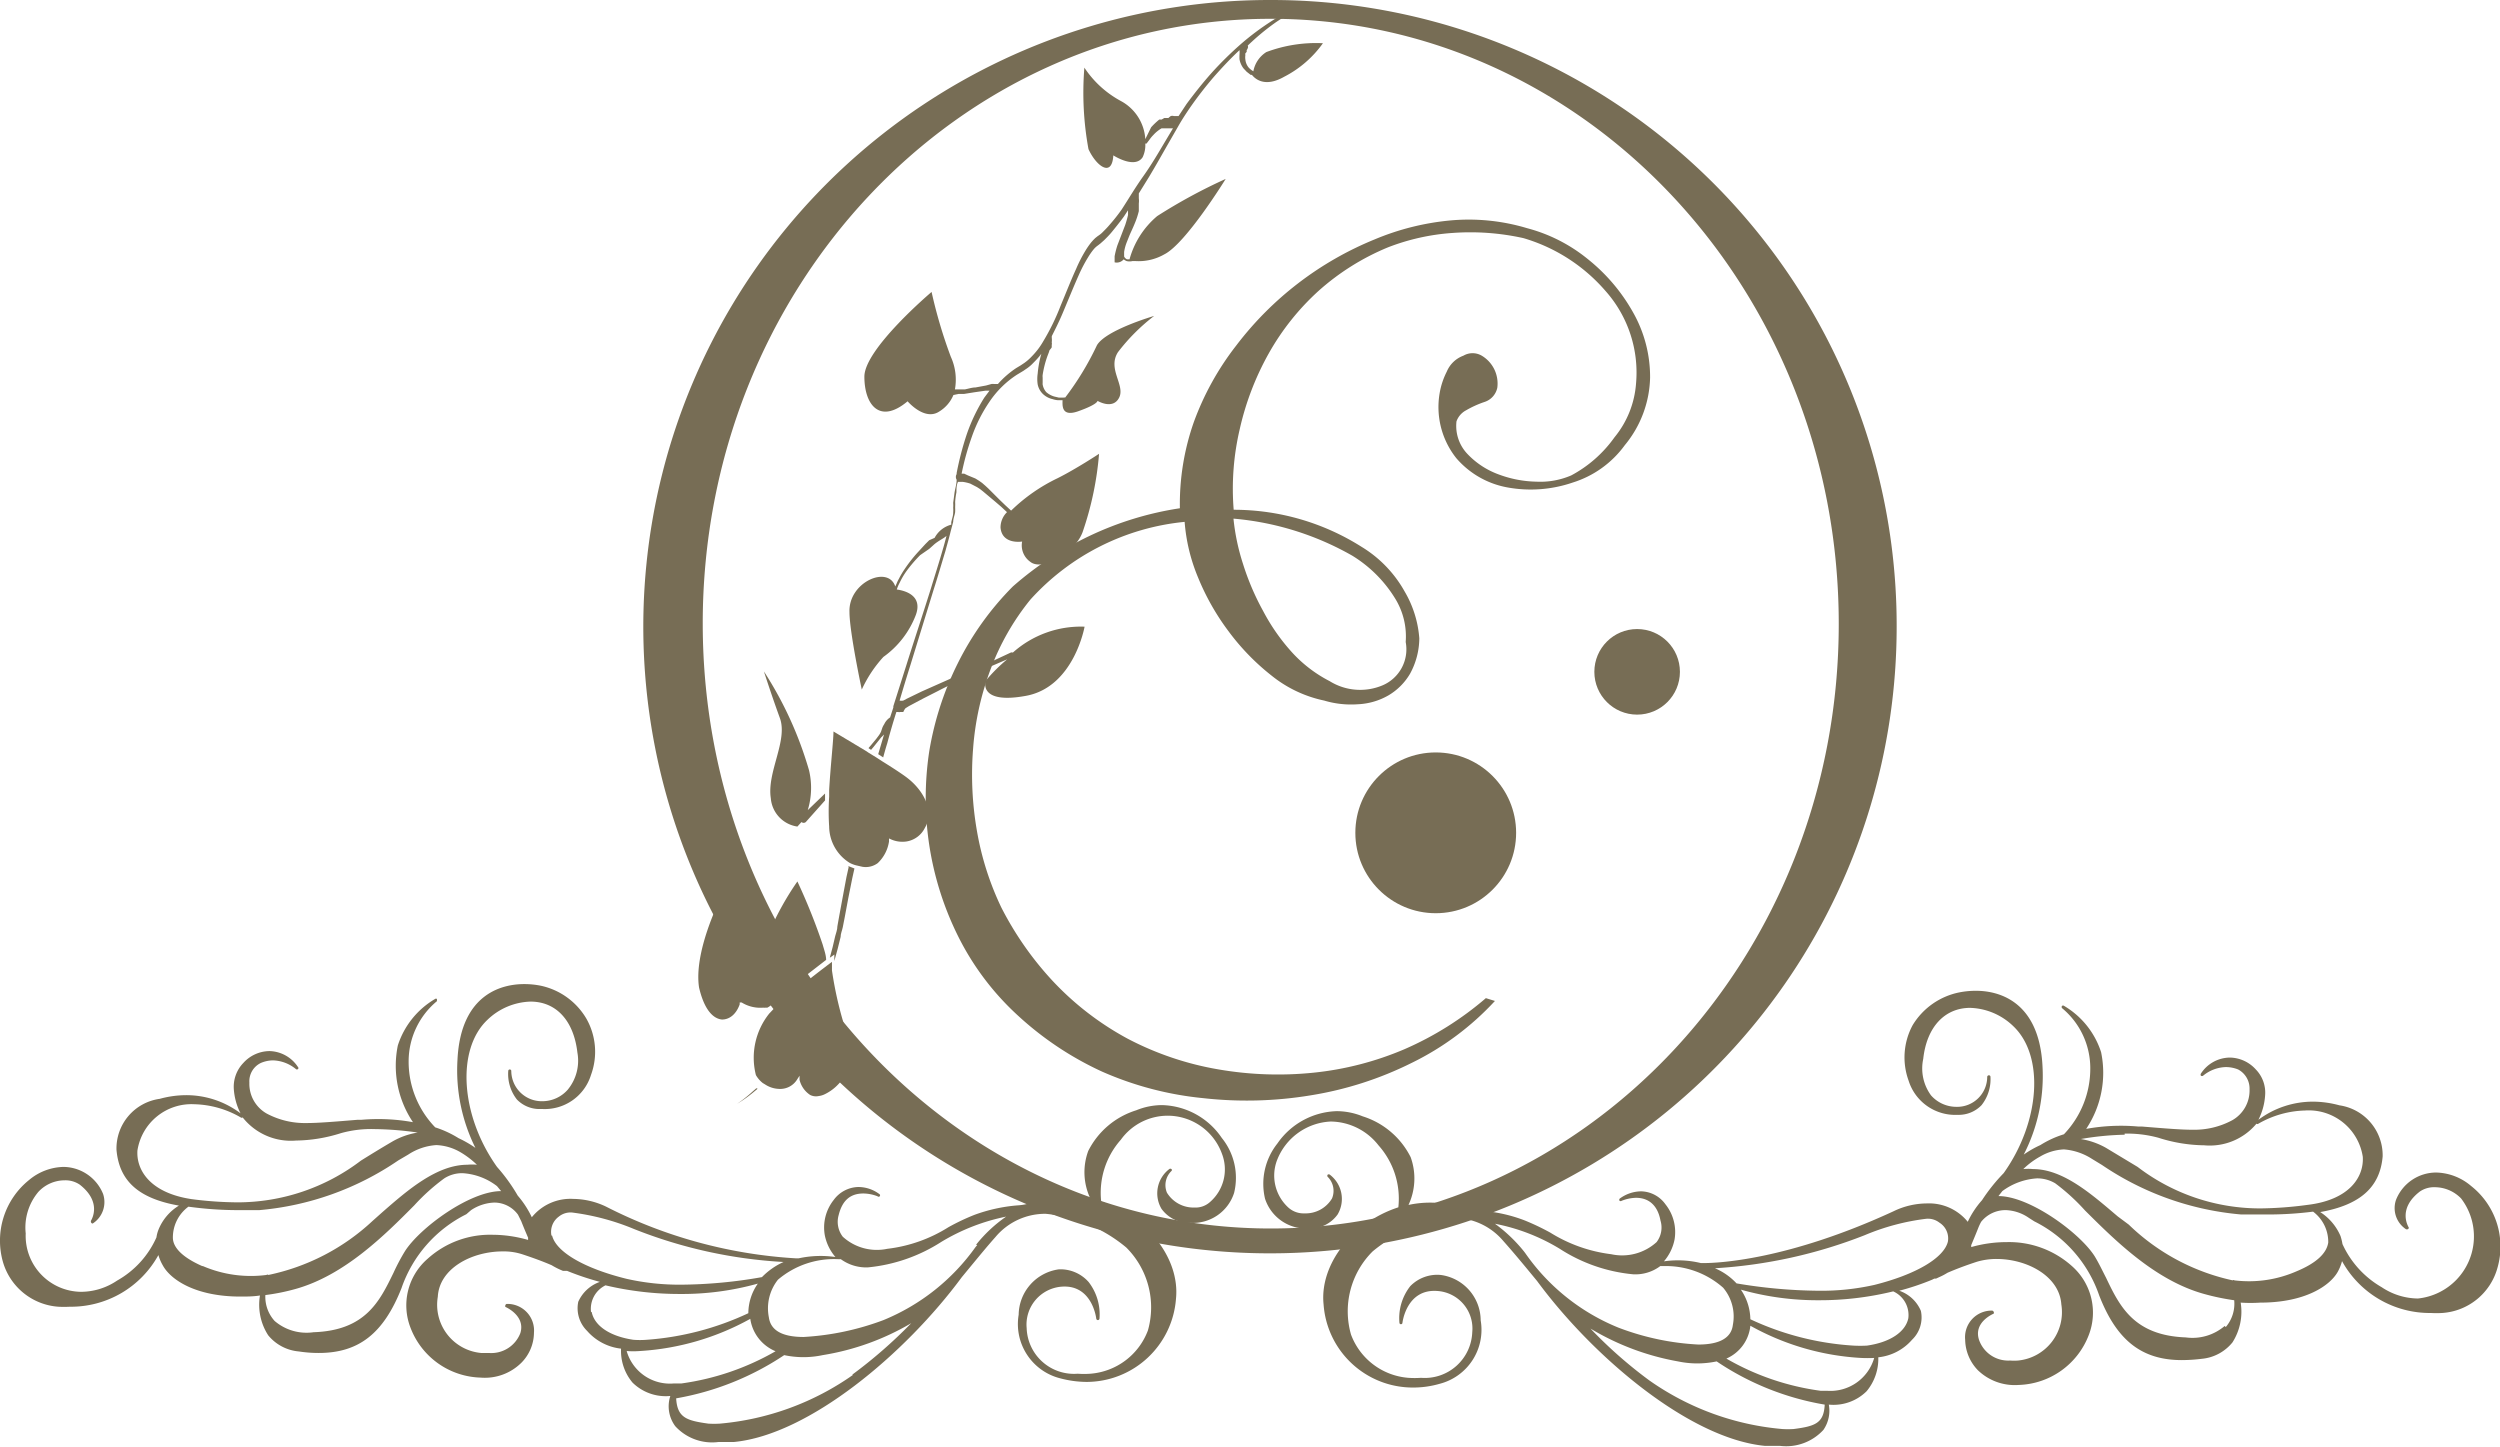 <svg xmlns="http://www.w3.org/2000/svg" viewBox="0 0 115.69 66.97"><defs><style>.cls-1{fill:#776d55;}</style></defs><title>logo2</title><g id="レイヤー_2" data-name="レイヤー 2"><g id="レイヤー_1-2" data-name="レイヤー 1"><path class="cls-1" d="M52.19,48.07a14.15,14.15,0,0,0,4.21,1.42,16.14,16.14,0,0,0,4.38.15A14.47,14.47,0,0,0,65,48.55a14.84,14.84,0,0,0,3.76-2.36l.42.13a13,13,0,0,1-3.86,2.87,16.2,16.2,0,0,1-4.68,1.5,18.13,18.13,0,0,1-4.94.13A15.26,15.26,0,0,1,51,49.59,14.92,14.92,0,0,1,47.11,47a12.54,12.54,0,0,1-2.79-3.71A14.31,14.31,0,0,1,43,39.09a14.47,14.47,0,0,1,0-4.31,14.32,14.32,0,0,1,1.32-4.08,13.67,13.67,0,0,1,2.55-3.56,15.44,15.44,0,0,1,3.57-2.35,14.94,14.94,0,0,1,4.16-1.27,11.44,11.44,0,0,1,.65-4A13,13,0,0,1,57.2,16a15.3,15.3,0,0,1,6.41-4.92,11.9,11.9,0,0,1,3.52-.88,9.39,9.39,0,0,1,3.54.36A7.45,7.45,0,0,1,73.49,12a8.42,8.42,0,0,1,2.09,2.47,6.06,6.06,0,0,1,.78,3,5.08,5.08,0,0,1-1.17,3.13,4.71,4.71,0,0,1-2.41,1.73,6,6,0,0,1-3,.23,4.08,4.08,0,0,1-2.39-1.36,3.8,3.8,0,0,1-.77-3,3.47,3.47,0,0,1,.33-1,1.33,1.33,0,0,1,.77-.74.84.84,0,0,1,.85,0,1.5,1.5,0,0,1,.72,1.48.88.88,0,0,1-.59.66,4.61,4.61,0,0,0-.86.39.93.93,0,0,0-.44.51,1.88,1.88,0,0,0,.51,1.51,3.76,3.76,0,0,0,1.43.94,5.25,5.25,0,0,0,1.77.34,3.61,3.61,0,0,0,1.6-.29,5.8,5.8,0,0,0,2-1.76,4.43,4.43,0,0,0,1-2.5,5.68,5.68,0,0,0-1.4-4.26,8,8,0,0,0-3.81-2.46,11.33,11.33,0,0,0-3.28-.24,10.15,10.15,0,0,0-3,.67,11.27,11.27,0,0,0-3.19,2,11.53,11.53,0,0,0-2.32,2.91,13,13,0,0,0-1.34,3.5,12.09,12.09,0,0,0-.28,3.73A11.06,11.06,0,0,1,63,25.3a5.62,5.62,0,0,1,2,2.07,5,5,0,0,1,.68,2.17,3.46,3.46,0,0,1-.43,1.64,2.81,2.81,0,0,1-1,1,3.1,3.1,0,0,1-1.41.41,4.33,4.33,0,0,1-1.56-.17,5.77,5.77,0,0,1-2.43-1.15,10.71,10.71,0,0,1-2-2.06,11.16,11.16,0,0,1-1.41-2.49,8.3,8.3,0,0,1-.62-2.57,11.06,11.06,0,0,0-7.14,3.6A11.46,11.46,0,0,0,45.83,31a13.1,13.1,0,0,0-.8,3.66,15.17,15.17,0,0,0,.18,3.8A13.47,13.47,0,0,0,46.34,42a15,15,0,0,0,2.37,3.39A13.56,13.56,0,0,0,52.19,48.07ZM57.08,24a10,10,0,0,0,.44,2.09,11.81,11.81,0,0,0,.93,2.18A9.25,9.25,0,0,0,59.8,30.2a6.18,6.18,0,0,0,1.73,1.32,2.67,2.67,0,0,0,2.46.19,1.81,1.81,0,0,0,1.06-2,3.34,3.34,0,0,0-.48-2,6,6,0,0,0-2-2A13.42,13.42,0,0,0,57.08,24Z"/><path class="cls-1" d="M58.82,0A29,29,0,1,0,87.77,29,28.95,28.95,0,0,0,58.82,0Zm0,56.85c-14.52,0-26.3-12.53-26.3-28S44.28.87,58.8.87s26.29,12.53,26.29,28S73.32,56.85,58.8,56.85Z"/><circle class="cls-1" cx="66.44" cy="38.54" r="3.72"/><circle class="cls-1" cx="75.76" cy="31.09" r="1.98"/><path class="cls-1" d="M36.9,38.25l.19-.21a.15.15,0,0,0,.2,0l.89-1c0-.1,0-.21,0-.32l-.8.77a3.54,3.54,0,0,0,.06-1.84,17.17,17.17,0,0,0-2.09-4.58s.36,1.12.74,2.16-.61,2.51-.42,3.71A1.44,1.44,0,0,0,36.9,38.25Z"/><path class="cls-1" d="M36.23,46c.72-.6,1.59-1.26,2-1.58,0-.22-.09-.46-.16-.71a27.78,27.78,0,0,0-1.17-2.92,13.4,13.4,0,0,0-1.36,2.48l.23.35A2.56,2.56,0,0,1,36.23,46Z"/><path class="cls-1" d="M34.83,50.51a6.43,6.43,0,0,1-.72.57l0,0a5.81,5.81,0,0,0,.76-.54l.19-.16L35,50.36Z"/><path class="cls-1" d="M39.27,40.14l-.1.45L39,41.5c-.06.31-.11.61-.17.92l-.08.45c0,.15-.06.3-.1.45-.07.34-.16.67-.25,1v0h0l.09-.06.12-.09v.15s0,.06,0,.15c.11-.37.2-.74.29-1.11,0-.15.07-.3.1-.45l.09-.46c.06-.31.11-.61.17-.91l.18-.9.1-.45-.28-.11Z"/><path class="cls-1" d="M38.5,44.91c0-.17,0-.31,0-.4l0,0-.08.06,0,0,0,0c-.41.31-1.14.87-1.77,1.39l0,0-.46.38a.84.84,0,0,1-.23.23l-.1.07h0l-.07.06-.19.2a3.27,3.27,0,0,0-.62,2.85,1.26,1.26,0,0,0,.32.37l.1.06a1.25,1.25,0,0,0,.65.21.92.92,0,0,0,.84-.44l.11-.17,0,.19a1.16,1.16,0,0,0,.49.7.6.6,0,0,0,.4.05.88.88,0,0,0,.29-.09,2.15,2.15,0,0,0,1-2.83A17.27,17.27,0,0,1,38.5,44.91Z"/><path class="cls-1" d="M33.41,47.18c.34,0,.65-.23.82-.7l0-.09.09,0a1.64,1.64,0,0,0,1,.24h0a.38.38,0,0,0,.1,0l.09,0h0a.81.81,0,0,0,.3-.26h0a2.22,2.22,0,0,0-.24-2.59l-.16-.24-.06-.09-.06-.09c-.6-.84-1.5-1.86-1.77-2.16-.27.52-1.42,2.88-1.17,4.5C32.59,46.73,33,47.14,33.41,47.18Z"/><path class="cls-1" d="M40.92,33.51a.91.91,0,0,0-.09.17l-.06.18a1,1,0,0,1-.1.17l-.12.16-.24.29-.12.14.12.08.11-.13.24-.3.12-.15.13-.13-.27.91.23.15c.06-.22.12-.44.19-.66q.19-.72.42-1.44h.09a.13.13,0,0,0,.08,0l.07,0,.08,0s.06-.14.11-.18l.16-.1.66-.35.67-.34c.23-.12.45-.23.68-.33l.68-.32.69-.32,1.16-.5a7.38,7.38,0,0,0-1,1s-.35,1.1,1.87.69S50.19,29,50.19,29a4.72,4.72,0,0,0-3.32,1.2.12.12,0,0,0-.1,0l-1.37.64L44,31.4,42.65,32l-.68.33-.17.09a.48.48,0,0,1-.17,0c.16-.54.32-1.07.49-1.61l1.09-3.54c.19-.59.36-1.18.54-1.77.08-.3.17-.6.24-.9l.12-.45c0-.15.07-.3.09-.45a2.23,2.23,0,0,0,0-.23,2,2,0,0,0,0-.24,3.47,3.47,0,0,1,.06-.45c0-.16,0-.32.07-.48h.06l.08,0h.09a1.87,1.87,0,0,1,.34.08l.31.16.14.09.14.11.56.47.28.24.27.25h0a1,1,0,0,0-.3.71c.07.81,1,.65,1,.65a.93.93,0,0,0,.38.94c.54.44,2.05-.38,2.42-1.38A14.72,14.72,0,0,0,50.86,21s-1.06.7-1.92,1.13a8.07,8.07,0,0,0-2.15,1.5l-.27-.25-.26-.25-.52-.52-.14-.13-.15-.13a3.53,3.53,0,0,0-.32-.21L44.79,22l-.17-.08-.12,0a12.2,12.2,0,0,1,.47-1.7,6.92,6.92,0,0,1,.82-1.63,4.45,4.45,0,0,1,1.27-1.25l.2-.12.1-.06.1-.07a1.85,1.85,0,0,0,.37-.31,3.41,3.41,0,0,0,.36-.41,4.81,4.81,0,0,0-.17.92,1.68,1.68,0,0,0,0,.5.85.85,0,0,0,.25.45.94.94,0,0,0,.44.23,1,1,0,0,0,.24.05h.22c0,.22-.07.78.7.52.94-.33.92-.49.92-.49s.71.43,1-.15-.56-1.33-.05-2.11a8.94,8.94,0,0,1,1.67-1.67s-2.24.65-2.65,1.36a13.32,13.32,0,0,1-1.47,2.42.1.1,0,0,0-.07,0H49l-.21-.05a1,1,0,0,1-.37-.2.71.71,0,0,1-.17-.36.11.11,0,0,1,0-.05v-.17s0-.07,0-.1a.49.49,0,0,1,0-.12,4.62,4.62,0,0,1,.22-.87l.08-.21c0-.07.09-.13.12-.2l0-.11a.2.2,0,0,0,0-.11.85.85,0,0,0,0-.23h0a.14.14,0,0,0,0-.06l.15-.3c.14-.28.27-.56.39-.85.24-.57.47-1.14.72-1.7a6.73,6.73,0,0,1,.42-.8,3.27,3.27,0,0,1,.25-.36l.07-.08,0,0,0,0,.08-.07.08-.06.09-.07,0,0,0,0,.18-.16c.12-.12.23-.23.33-.35s.4-.49.58-.74l.19-.29v.22a4.61,4.61,0,0,1-.13.46l-.18.47-.18.47a3.8,3.8,0,0,0-.13.51v.14l0,.14A.42.42,0,0,0,52,12a.57.57,0,0,0,.13.08.55.55,0,0,0,.28,0h.11a2.39,2.39,0,0,0,1.36-.31c1-.5,2.84-3.49,2.84-3.49A25.1,25.1,0,0,0,53.55,10a4,4,0,0,0-1.28,2l-.12,0a.27.27,0,0,1-.13-.13s0-.07,0-.1,0-.08,0-.11a2.06,2.06,0,0,1,.13-.47c.06-.15.12-.31.19-.46s.14-.31.2-.46a3.66,3.66,0,0,0,.16-.5s0,0,0-.07V9.41a.91.91,0,0,0,0-.23c0-.07,0-.15,0-.23v0l.47-.76c.32-.53.62-1.07.93-1.61l.46-.8c.15-.26.32-.52.49-.77a17.49,17.49,0,0,1,1.12-1.45c.38-.43.77-.85,1.19-1.24a1.27,1.27,0,0,1,0,.2,1.77,1.77,0,0,0,0,.23,1,1,0,0,0,.18.41l.15.16.09.07.09.07h0a.06.06,0,0,0,.06,0c.14.18.59.61,1.5.09A5,5,0,0,0,61.22,2a6.56,6.56,0,0,0-2.62.41,1.34,1.34,0,0,0-.6.89l0,0-.09-.06a.86.86,0,0,1-.14-.13.7.7,0,0,1-.14-.36.65.65,0,0,1,0-.19.36.36,0,0,1,0-.09l0,0,0,0,.06-.07a.35.35,0,0,0,0-.08.26.26,0,0,0,.05-.09.14.14,0,0,0,0-.12h0A11,11,0,0,1,59,1.06a7.91,7.91,0,0,1,.79-.48A8.84,8.84,0,0,1,60.6.2l0-.08A8.16,8.16,0,0,0,58.9.94a12.26,12.26,0,0,0-1.49,1.11,16.44,16.44,0,0,0-1.33,1.31c-.41.46-.8.95-1.17,1.45l-.37.56h0l-.08,0h-.14a.25.25,0,0,0-.14,0,.87.87,0,0,0-.11.09l0,0-.07,0-.12,0-.12.07a.1.1,0,0,1-.05,0l-.06,0a3.24,3.24,0,0,0-.38.36L53,6.44a2.15,2.15,0,0,0-1.12-1.76,4.69,4.69,0,0,1-1.7-1.55,14.49,14.49,0,0,0,.19,3.77c.35.77,1.09,1.35,1.15.29,0,0,1,.65,1.36.08A1.31,1.31,0,0,0,53,6.64a.08.08,0,0,0,.06,0h0l.15-.2a1.46,1.46,0,0,1,.16-.19,1.61,1.61,0,0,1,.38-.31l0,0,.05,0,.11,0,.11,0h.13l.13,0h0l-.37.62c-.32.54-.63,1.07-1,1.59s-.65,1-1,1.54a8,8,0,0,1-.56.71c-.1.12-.2.22-.31.33a1.07,1.07,0,0,1-.16.14l0,0,0,0-.1.07-.1.08-.09.09,0,0,0,0-.08.09a3.6,3.6,0,0,0-.28.4,6.65,6.65,0,0,0-.43.84c-.26.57-.48,1.14-.72,1.71a10.37,10.37,0,0,1-.8,1.64,3.41,3.41,0,0,1-.54.71,2.28,2.28,0,0,1-.33.29l-.09.06-.09.06-.2.12a4.31,4.31,0,0,0-.85.74,0,0,0,0,0,0,0H46a.53.53,0,0,0-.12,0l-.25.07-.49.09c-.16,0-.33.06-.49.09l-.25,0-.21,0A2.55,2.55,0,0,0,44,16.51a22.32,22.32,0,0,1-.89-3S40,16.14,40,17.43s.7,2.23,2,1.14c0,0,.79.93,1.47.47a1.62,1.62,0,0,0,.65-.76h0l.24-.05.25,0,.5-.08.49-.07h.19l-.24.32a8.2,8.2,0,0,0-.81,1.69,14,14,0,0,0-.47,1.8v.05a.25.25,0,0,0,0,.26c0,.2-.07.41-.1.61l-.06.46a1.6,1.6,0,0,1,0,.23,1.43,1.43,0,0,1,0,.22c0,.15-.06.3-.09.45l0,.11a1.22,1.22,0,0,0-.77.61L43,25l-.18.18-.34.37a6.73,6.73,0,0,0-.62.79,3.91,3.91,0,0,0-.26.44,1.63,1.63,0,0,0-.11.23l-.06.13c-.33-1-2.17-.2-2.12,1.18,0,.93.57,3.59.57,3.59a5.82,5.82,0,0,1,1-1.51,4.23,4.23,0,0,0,1.5-1.94c.35-.95-.59-1.14-.88-1.18a1.8,1.8,0,0,1,.08-.21l.11-.22a3.45,3.45,0,0,1,.25-.41,6.5,6.5,0,0,1,.64-.75L43,25.4l.19-.17a1.39,1.39,0,0,1,.19-.15c.14-.1.29-.17.42-.28h0c-.06.23-.12.46-.19.69-.17.59-.36,1.18-.54,1.77-.37,1.18-.76,2.35-1.13,3.53l-.6,1.89v0l0,.06a.43.43,0,0,0,0,0s0,0,0,0l-.15.46A.74.74,0,0,0,40.92,33.51Z"/><path class="cls-1" d="M39.32,39.93a1.36,1.36,0,0,0,.28.11l.3.07a.93.93,0,0,0,.72-.17,1.73,1.73,0,0,0,.52-1V38.8l.11.05a1.3,1.3,0,0,0,.7.09,1.15,1.15,0,0,0,.85-.63c.47-.79-.09-1.75-.8-2.3-.23-.18-.69-.48-1.19-.79l-.23-.15-.39-.24-.12-.08-1.5-.9c0,.4-.14,1.63-.2,2.71,0,.11,0,.21,0,.31a10.67,10.67,0,0,0,0,1.38A2,2,0,0,0,39.32,39.93Z"/><path class="cls-1" d="M114.35,54.88a2.58,2.58,0,0,0-1.6-.62,2,2,0,0,0-1.87,1.26,1.17,1.17,0,0,0,.47,1.37l.05,0a.08.08,0,0,0,.07-.08.08.08,0,0,0,0,0c-.07-.12-.49-.9.51-1.67a1.16,1.16,0,0,1,.7-.2,1.7,1.7,0,0,1,1.21.52,2.89,2.89,0,0,1-2,4.63,3.07,3.07,0,0,1-1.67-.52,4.41,4.41,0,0,1-1.82-2,2.49,2.49,0,0,0-.09-.37h0a2.47,2.47,0,0,0-.94-1.11c1.85-.33,2.77-1.15,2.89-2.58a2.34,2.34,0,0,0-2-2.36,4.72,4.72,0,0,0-1.22-.17,4.21,4.21,0,0,0-2.53.84,2.91,2.91,0,0,0,.31-1.12,1.54,1.54,0,0,0-.43-1.21,1.65,1.65,0,0,0-1.21-.55,1.62,1.62,0,0,0-1.33.74.09.09,0,0,0,0,.1.09.09,0,0,0,.1,0,1.72,1.72,0,0,1,1.06-.4,1.55,1.55,0,0,1,.56.11,1,1,0,0,1,.53.92,1.58,1.58,0,0,1-.8,1.43,3.71,3.71,0,0,1-1.84.44c-.54,0-1.26-.06-2.36-.15l-.17,0a9,9,0,0,0-2.39.11,4.67,4.67,0,0,0,.69-3.55,3.86,3.86,0,0,0-1.71-2.14.08.08,0,0,0-.1,0,.09.09,0,0,0,0,.1,3.61,3.61,0,0,1,1.31,2.77,4.39,4.39,0,0,1-1.22,3.07,4.51,4.51,0,0,0-1.09.5,4.7,4.7,0,0,0-.77.44,7.94,7.94,0,0,0,.87-4.07c-.15-3.17-2.2-3.51-3.07-3.51a3.91,3.91,0,0,0-.76.07,3.28,3.28,0,0,0-2.18,1.52A3.14,3.14,0,0,0,88.32,50a2.26,2.26,0,0,0,2.27,1.59h0a1.46,1.46,0,0,0,1.11-.45,1.93,1.93,0,0,0,.41-1.32.07.07,0,0,0-.07-.06h0a.08.08,0,0,0-.08.07,1.39,1.39,0,0,1-1.42,1.39,1.57,1.57,0,0,1-1.18-.53A2.11,2.11,0,0,1,89,49c.16-1.48,1-2.36,2.17-2.36a3,3,0,0,1,2,.85c1.45,1.38,1.24,4.43-.45,6.8a8.25,8.25,0,0,0-1,1.25,4.13,4.13,0,0,0-.66,1,2.31,2.31,0,0,0-1.9-.85,3.57,3.57,0,0,0-1.53.36c-4.93,2.28-8.18,2.4-8.78,2.4h-.14A4.51,4.51,0,0,0,77,58.37a2.21,2.21,0,0,0,.49-1,2.06,2.06,0,0,0-.42-1.64,1.42,1.42,0,0,0-1.12-.6,1.7,1.7,0,0,0-1,.34.08.08,0,0,0,0,.1.08.08,0,0,0,.09,0,1.89,1.89,0,0,1,.67-.14c.59,0,1,.35,1.13,1.05a1.11,1.11,0,0,1-.18,1,2.37,2.37,0,0,1-2.1.56,6.93,6.93,0,0,1-2.82-1,11,11,0,0,0-1.2-.57,6.91,6.91,0,0,0-2-.44,2.45,2.45,0,0,1-.47-.08L68,56a6.84,6.84,0,0,0-.82-.24,4.72,4.72,0,0,0-2,0,2.9,2.9,0,0,0,.1-2.21,3.73,3.73,0,0,0-2.22-1.89,3.21,3.21,0,0,0-1.2-.24,3.46,3.46,0,0,0-2.75,1.5,3,3,0,0,0-.57,2.55,2,2,0,0,0,2,1.38,1.57,1.57,0,0,0,1.36-.65,1.41,1.41,0,0,0-.36-1.84.08.08,0,0,0-.1,0,.08.08,0,0,0,0,.1.91.91,0,0,1,.2,1,1.42,1.42,0,0,1-1.27.69,1.05,1.05,0,0,1-.74-.26,2,2,0,0,1-.53-2.21,2.8,2.8,0,0,1,2.48-1.78A2.84,2.84,0,0,1,63.79,53a3.71,3.71,0,0,1,.92,2.87c-2.13.69-3.65,2.65-3.46,4.49a4.14,4.14,0,0,0,4.13,3.85,4.39,4.39,0,0,0,1.23-.17,2.58,2.58,0,0,0,1.91-2.94A2.13,2.13,0,0,0,66.67,59a1.74,1.74,0,0,0-1.41.52,2.4,2.4,0,0,0-.5,1.69.07.07,0,0,0,.14,0s.18-1.56,1.59-1.47a1.74,1.74,0,0,1,1.64,1.91,2.2,2.2,0,0,1-2.37,2.11,4.18,4.18,0,0,1-.59,0,3.09,3.09,0,0,1-2.65-2,3.91,3.91,0,0,1,1-3.85,6.85,6.85,0,0,1,3.73-1.55,3,3,0,0,1,2.31,1.06c.41.46.76.88,1.1,1.29l.47.57c2.61,3.54,7.07,7.3,10.55,7.63.25,0,.48,0,.7,0a2.34,2.34,0,0,0,2-.74A1.56,1.56,0,0,0,84.63,65a2.18,2.18,0,0,0,1.75-.62,2.34,2.34,0,0,0,.54-1.57A2.39,2.39,0,0,0,88.48,62a1.43,1.43,0,0,0,.41-1.34,1.68,1.68,0,0,0-1-.93,11.78,11.78,0,0,0,1.52-.51h0l.1-.05.08,0,.15-.07a2.75,2.75,0,0,0,.38-.2c.37-.16.81-.33,1.36-.51a3.17,3.17,0,0,1,.91-.13c1.41,0,2.91.79,3,2.1a2.25,2.25,0,0,1-2,2.6,2.22,2.22,0,0,1-.37,0A1.43,1.43,0,0,1,91.58,62c-.26-.81.64-1.19.68-1.21a.08.08,0,0,0,0-.08.09.09,0,0,0-.07-.06h0A1.23,1.23,0,0,0,90.94,62a2.08,2.08,0,0,0,.59,1.41,2.46,2.46,0,0,0,1.89.68,3.59,3.59,0,0,0,3.24-2.31,2.87,2.87,0,0,0-.79-3.2,4.36,4.36,0,0,0-3-1.1,6,6,0,0,0-1.65.23l0-.09c.1-.24.21-.5.32-.78a2.5,2.5,0,0,1,.14-.3A1.44,1.44,0,0,1,92.83,56a2,2,0,0,1,1.06.36l.25.16a6,6,0,0,1,3,3.42c.82,2.12,2,3,3.83,3a7.72,7.72,0,0,0,.92-.06,2.07,2.07,0,0,0,1.42-.76,2.65,2.65,0,0,0,.38-1.84,7,7,0,0,0,.91,0c2.07,0,3.23-.78,3.59-1.44a2.18,2.18,0,0,0,.19-.48,4.64,4.64,0,0,0,4.11,2.4h0a4.53,4.53,0,0,0,.52,0,2.85,2.85,0,0,0,2.56-2.08A3.57,3.57,0,0,0,114.35,54.88ZM70.59,58l-.06-.08a7,7,0,0,0-1.35-1.29,9.1,9.1,0,0,1,3,1.16,7.55,7.55,0,0,0,3.4,1.18,1.92,1.92,0,0,0,1.25-.38h.14a4,4,0,0,1,2.77,1,2.06,2.06,0,0,1,.45,1.72c-.07.6-.61.91-1.6.91a12.08,12.08,0,0,1-3.69-.78A9.68,9.68,0,0,1,70.59,58ZM83,66.13a4.28,4.28,0,0,1-.52,0,12.57,12.57,0,0,1-6.17-2.26,20.72,20.72,0,0,1-2.71-2.39A11.86,11.86,0,0,0,77.65,63a4.32,4.32,0,0,0,1.79,0,12.74,12.74,0,0,0,5,2C84.4,65.86,84,66,83,66.13Zm1.59-1.77-.34,0a11.84,11.84,0,0,1-4.36-1.49A1.86,1.86,0,0,0,81,61.35a11.85,11.85,0,0,0,5.12,1.49,6.08,6.08,0,0,0,.61,0A2.11,2.11,0,0,1,84.55,64.36ZM88.31,61c-.13.64-.85,1.12-1.92,1.27a5.86,5.86,0,0,1-.61,0A13.13,13.13,0,0,1,81,61.05a2.5,2.5,0,0,0-.44-1.37,13.06,13.06,0,0,0,3.63.49,14.3,14.3,0,0,0,3.42-.41A1.2,1.2,0,0,1,88.31,61Zm1.83-3.54c-.19.76-1.49,1.52-3.4,2a11.14,11.14,0,0,1-2.63.27,23.77,23.77,0,0,1-3.75-.34,2.9,2.9,0,0,0-1-.7,22.6,22.6,0,0,0,6.93-1.53,10.64,10.64,0,0,1,2.85-.76.87.87,0,0,1,.61.18A.86.86,0,0,1,90.14,57.46Zm8.18-5a5.47,5.47,0,0,1,1.56.19A7.17,7.17,0,0,0,102,53,2.81,2.81,0,0,0,104.42,52h0a.07.07,0,0,0,.09,0,4.54,4.54,0,0,1,2.15-.61,2.53,2.53,0,0,1,2.68,2.14c.06.91-.59,2-2.58,2.23a17.31,17.31,0,0,1-2.15.16A9.32,9.32,0,0,1,98.92,54l-1.46-.88a3.48,3.48,0,0,0-1.17-.41A13.29,13.29,0,0,1,98.32,52.51Zm4.63,8.9a2.29,2.29,0,0,1-1.8.53c-2.4-.09-3.06-1.44-3.69-2.76-.18-.35-.34-.69-.53-1-.68-1.07-3-2.78-4.45-2.78h0l.18-.23a3,3,0,0,1,1.61-.59,1.63,1.63,0,0,1,.84.23,9.53,9.53,0,0,1,1.38,1.26c1.37,1.36,3.23,3.23,5.51,3.86a10.71,10.71,0,0,0,1.39.29A1.66,1.66,0,0,1,103,61.41Zm4.79-3.85c-.08.5-.56.94-1.44,1.31a5.5,5.5,0,0,1-2.9.43l0,0a.06.06,0,0,0-.08,0h0a9.94,9.94,0,0,1-4.81-2.58L98,56.29c-1.18-1-2.51-2.19-3.92-2.19a2.28,2.28,0,0,0-.45,0,3.6,3.6,0,0,1,.78-.58,2.37,2.37,0,0,1,1.1-.33,2.79,2.79,0,0,1,1.3.44l.46.28a13.51,13.51,0,0,0,6.43,2.29h1a16.67,16.67,0,0,0,2.34-.13A1.75,1.75,0,0,1,107.74,57.56Z"/><path class="cls-1" d="M53.78,51.14a3.17,3.17,0,0,0-1.2.24,3.72,3.72,0,0,0-2.22,1.88,2.85,2.85,0,0,0,.1,2.21,4.94,4.94,0,0,0-2,0,6.84,6.84,0,0,0-.82.24l-.09,0a2.5,2.5,0,0,1-.46.07,7.52,7.52,0,0,0-2,.44,10.15,10.15,0,0,0-1.2.57,6.78,6.78,0,0,1-2.83,1A2.34,2.34,0,0,1,39,57.23a1.13,1.13,0,0,1-.19-1c.17-.69.55-1,1.14-1a1.85,1.85,0,0,1,.66.13.07.07,0,0,0,.1,0,.07.07,0,0,0,0-.09,1.63,1.63,0,0,0-1-.34,1.45,1.45,0,0,0-1.13.6,2.05,2.05,0,0,0-.41,1.64,2.21,2.21,0,0,0,.49,1,4.78,4.78,0,0,0-1.7.06h-.14a22.15,22.15,0,0,1-8.77-2.39,3.6,3.6,0,0,0-1.53-.36,2.3,2.3,0,0,0-1.91.85,4.43,4.43,0,0,0-.65-1A8.19,8.19,0,0,0,23,54c-1.69-2.37-1.89-5.43-.45-6.8a3,3,0,0,1,2-.85c1.19,0,2,.88,2.17,2.36a2.11,2.11,0,0,1-.45,1.72,1.57,1.57,0,0,1-1.18.53,1.41,1.41,0,0,1-1.43-1.4.07.07,0,0,0-.07-.07h0a.07.07,0,0,0-.07.07,1.91,1.91,0,0,0,.4,1.32,1.45,1.45,0,0,0,1.11.44h.06a2.24,2.24,0,0,0,2.26-1.58,3.1,3.1,0,0,0-.22-2.61A3.23,3.23,0,0,0,25,45.61a3.81,3.81,0,0,0-.75-.07c-.88,0-2.93.34-3.08,3.51A8.06,8.06,0,0,0,22,53.12a5.21,5.21,0,0,0-.78-.45,4.78,4.78,0,0,0-1.08-.5,4.37,4.37,0,0,1-1.23-3.06,3.62,3.62,0,0,1,1.31-2.78s0-.06,0-.1a.07.07,0,0,0-.09,0,3.86,3.86,0,0,0-1.72,2.15,4.68,4.68,0,0,0,.7,3.55,9,9,0,0,0-2.39-.11h-.18c-1.09.09-1.82.15-2.35.15a3.75,3.75,0,0,1-1.85-.44,1.58,1.58,0,0,1-.8-1.43.94.94,0,0,1,.53-.91,1.46,1.46,0,0,1,.57-.12,1.75,1.75,0,0,1,1.05.4.07.07,0,0,0,.1,0,.06.06,0,0,0,0-.09,1.62,1.62,0,0,0-1.32-.74,1.65,1.65,0,0,0-1.21.55,1.59,1.59,0,0,0-.44,1.21,2.91,2.91,0,0,0,.31,1.12,4.17,4.17,0,0,0-2.52-.84,4.66,4.66,0,0,0-1.22.17,2.32,2.32,0,0,0-2,2.35c.12,1.43,1,2.26,2.89,2.59a2.33,2.33,0,0,0-.94,1.1v0a1.56,1.56,0,0,0-.1.37,4.29,4.29,0,0,1-1.82,2,3,3,0,0,1-1.67.52,2.59,2.59,0,0,1-2.56-2.7,2.56,2.56,0,0,1,.59-1.93A1.67,1.67,0,0,1,3,54.62a1.18,1.18,0,0,1,.69.2c1,.78.59,1.55.52,1.67a.09.09,0,0,0,0,.06.08.08,0,0,0,.08.07h0a1.18,1.18,0,0,0,.48-1.37A2,2,0,0,0,2.94,54a2.57,2.57,0,0,0-1.6.61,3.6,3.6,0,0,0-1.2,3.8A2.88,2.88,0,0,0,2.7,60.47a4.78,4.78,0,0,0,.53,0h0a4.62,4.62,0,0,0,4.1-2.39,2.14,2.14,0,0,0,.2.47c.36.67,1.52,1.45,3.59,1.45.29,0,.6,0,.91-.05a2.6,2.6,0,0,0,.38,1.84,2.06,2.06,0,0,0,1.42.75,6,6,0,0,0,.92.07c1.85,0,3-.9,3.83-3a6,6,0,0,1,3-3.42L21.8,56a2.08,2.08,0,0,1,1.07-.35,1.36,1.36,0,0,1,1.1.56l.15.3c.11.28.22.54.32.77a.44.44,0,0,0,0,.1,6,6,0,0,0-1.65-.24,4.3,4.3,0,0,0-3,1.11,2.85,2.85,0,0,0-.79,3.2,3.58,3.58,0,0,0,3.24,2.3,2.4,2.4,0,0,0,1.88-.68,2,2,0,0,0,.59-1.4,1.23,1.23,0,0,0-1.25-1.33h0a.07.07,0,0,0-.07.06.07.07,0,0,0,0,.08s.94.4.69,1.21a1.44,1.44,0,0,1-1.46.92l-.36,0a2.24,2.24,0,0,1-2-2.6c.07-1.32,1.58-2.1,3-2.1a2.79,2.79,0,0,1,.9.13c.55.18,1,.35,1.37.51a3.39,3.39,0,0,0,.38.2l.14.06.08,0,.11,0h0a12.91,12.91,0,0,0,1.52.51,1.72,1.72,0,0,0-1,.92,1.47,1.47,0,0,0,.41,1.35,2.44,2.44,0,0,0,1.57.82,2.28,2.28,0,0,0,.53,1.57,2.19,2.19,0,0,0,1.75.62A1.54,1.54,0,0,0,31.25,66a2.31,2.31,0,0,0,2,.73l.71,0c3.47-.33,7.94-4.09,10.55-7.63l.47-.57c.34-.41.69-.84,1.09-1.29a3,3,0,0,1,2.32-1.07,6.83,6.83,0,0,1,3.73,1.56,3.91,3.91,0,0,1,1,3.84,3.1,3.1,0,0,1-2.66,2,4,4,0,0,1-.59,0,2.19,2.19,0,0,1-2.36-2.11,1.76,1.76,0,0,1,1.64-1.92c1.4-.09,1.58,1.47,1.58,1.48a.08.08,0,0,0,.08.07.08.08,0,0,0,.07-.07,2.45,2.45,0,0,0-.5-1.69A1.74,1.74,0,0,0,49,58.74a2.15,2.15,0,0,0-1.86,2.1,2.59,2.59,0,0,0,1.91,2.94,4.87,4.87,0,0,0,1.24.17,4.16,4.16,0,0,0,4.13-3.85c.19-1.85-1.33-3.81-3.46-4.49a3.7,3.7,0,0,1,.91-2.87,2.67,2.67,0,0,1,4.68.66A2,2,0,0,1,56,55.62a1,1,0,0,1-.73.26A1.44,1.44,0,0,1,54,55.19a.91.91,0,0,1,.21-1,.06.06,0,0,0,0-.09.08.08,0,0,0-.1,0,1.41,1.41,0,0,0-.36,1.84,1.58,1.58,0,0,0,1.36.65,2,2,0,0,0,2-1.39,2.93,2.93,0,0,0-.57-2.54A3.44,3.44,0,0,0,53.78,51.14ZM6.36,53.24A2.53,2.53,0,0,1,9,51.1a4.48,4.48,0,0,1,2.14.61.07.07,0,0,0,.09,0h0a2.84,2.84,0,0,0,2.47,1.07,7.1,7.1,0,0,0,2.07-.34,5.18,5.18,0,0,1,1.56-.19,15,15,0,0,1,2,.16,3.42,3.42,0,0,0-1.18.42c-.53.31-1,.6-1.45.88a9.43,9.43,0,0,1-5.7,1.93,17,17,0,0,1-2.14-.15C6.94,55.2,6.3,54.14,6.36,53.24Zm3,5.35C8.52,58.22,8,57.77,8,57.27a1.77,1.77,0,0,1,.72-1.43A16.76,16.76,0,0,0,11,56h1a13.46,13.46,0,0,0,6.43-2.3l.46-.27a2.68,2.68,0,0,1,1.3-.44,2.4,2.4,0,0,1,1.1.32,4.08,4.08,0,0,1,.78.59,2.12,2.12,0,0,0-.44,0c-1.41,0-2.75,1.16-3.93,2.19l-.46.41A10.06,10.06,0,0,1,12.42,59h0a.07.07,0,0,0-.09,0s0,0,0,0A5.62,5.62,0,0,1,9.39,58.59Zm13.83-3.47c-1.46,0-3.77,1.71-4.45,2.78a9.44,9.44,0,0,0-.53,1c-.64,1.31-1.29,2.67-3.7,2.75a2.27,2.27,0,0,1-1.8-.52,1.66,1.66,0,0,1-.43-1.2,9.51,9.51,0,0,0,1.39-.28c2.27-.63,4.14-2.5,5.5-3.87a9.35,9.35,0,0,1,1.39-1.25,1.53,1.53,0,0,1,.84-.24,2.89,2.89,0,0,1,1.6.6l.19.23Zm2.33,2.06a.87.87,0,0,1,.34-.88.86.86,0,0,1,.61-.19,11.09,11.09,0,0,1,2.86.76,22,22,0,0,0,6.93,1.53,3.26,3.26,0,0,0-1,.7,22.12,22.12,0,0,1-3.75.35A11.11,11.11,0,0,1,29,59.18C27.05,58.7,25.74,57.94,25.55,57.18Zm1.83,3.53a1.21,1.21,0,0,1,.67-1.23,14.82,14.82,0,0,0,3.42.4,13.06,13.06,0,0,0,3.63-.48,2.4,2.4,0,0,0-.44,1.37A13.29,13.29,0,0,1,29.92,62a3.91,3.91,0,0,1-.61,0C28.23,61.84,27.51,61.36,27.38,60.71ZM29,62.52a3.91,3.91,0,0,0,.61,0,12,12,0,0,0,5.11-1.49,1.92,1.92,0,0,0,1.17,1.5,12,12,0,0,1-4.35,1.49h-.35A2.08,2.08,0,0,1,29,62.52Zm10.48,1.1a12.61,12.61,0,0,1-6.17,2.26,4.45,4.45,0,0,1-.53,0c-1-.14-1.44-.27-1.49-1.17a13,13,0,0,0,5-2,4.27,4.27,0,0,0,1.78,0,11.71,11.71,0,0,0,4.1-1.48A22.2,22.2,0,0,1,39.43,63.62Zm5.74-6-.07.08a9.78,9.78,0,0,1-4.27,3.39,12.45,12.45,0,0,1-3.69.78c-1,0-1.53-.31-1.61-.91A2.13,2.13,0,0,1,36,59.22a4,4,0,0,1,2.78-.95h.13a2,2,0,0,0,1.25.38,7.62,7.62,0,0,0,3.4-1.18,9.43,9.43,0,0,1,3-1.17A6.5,6.5,0,0,0,45.17,57.6Z"/></g></g></svg>
